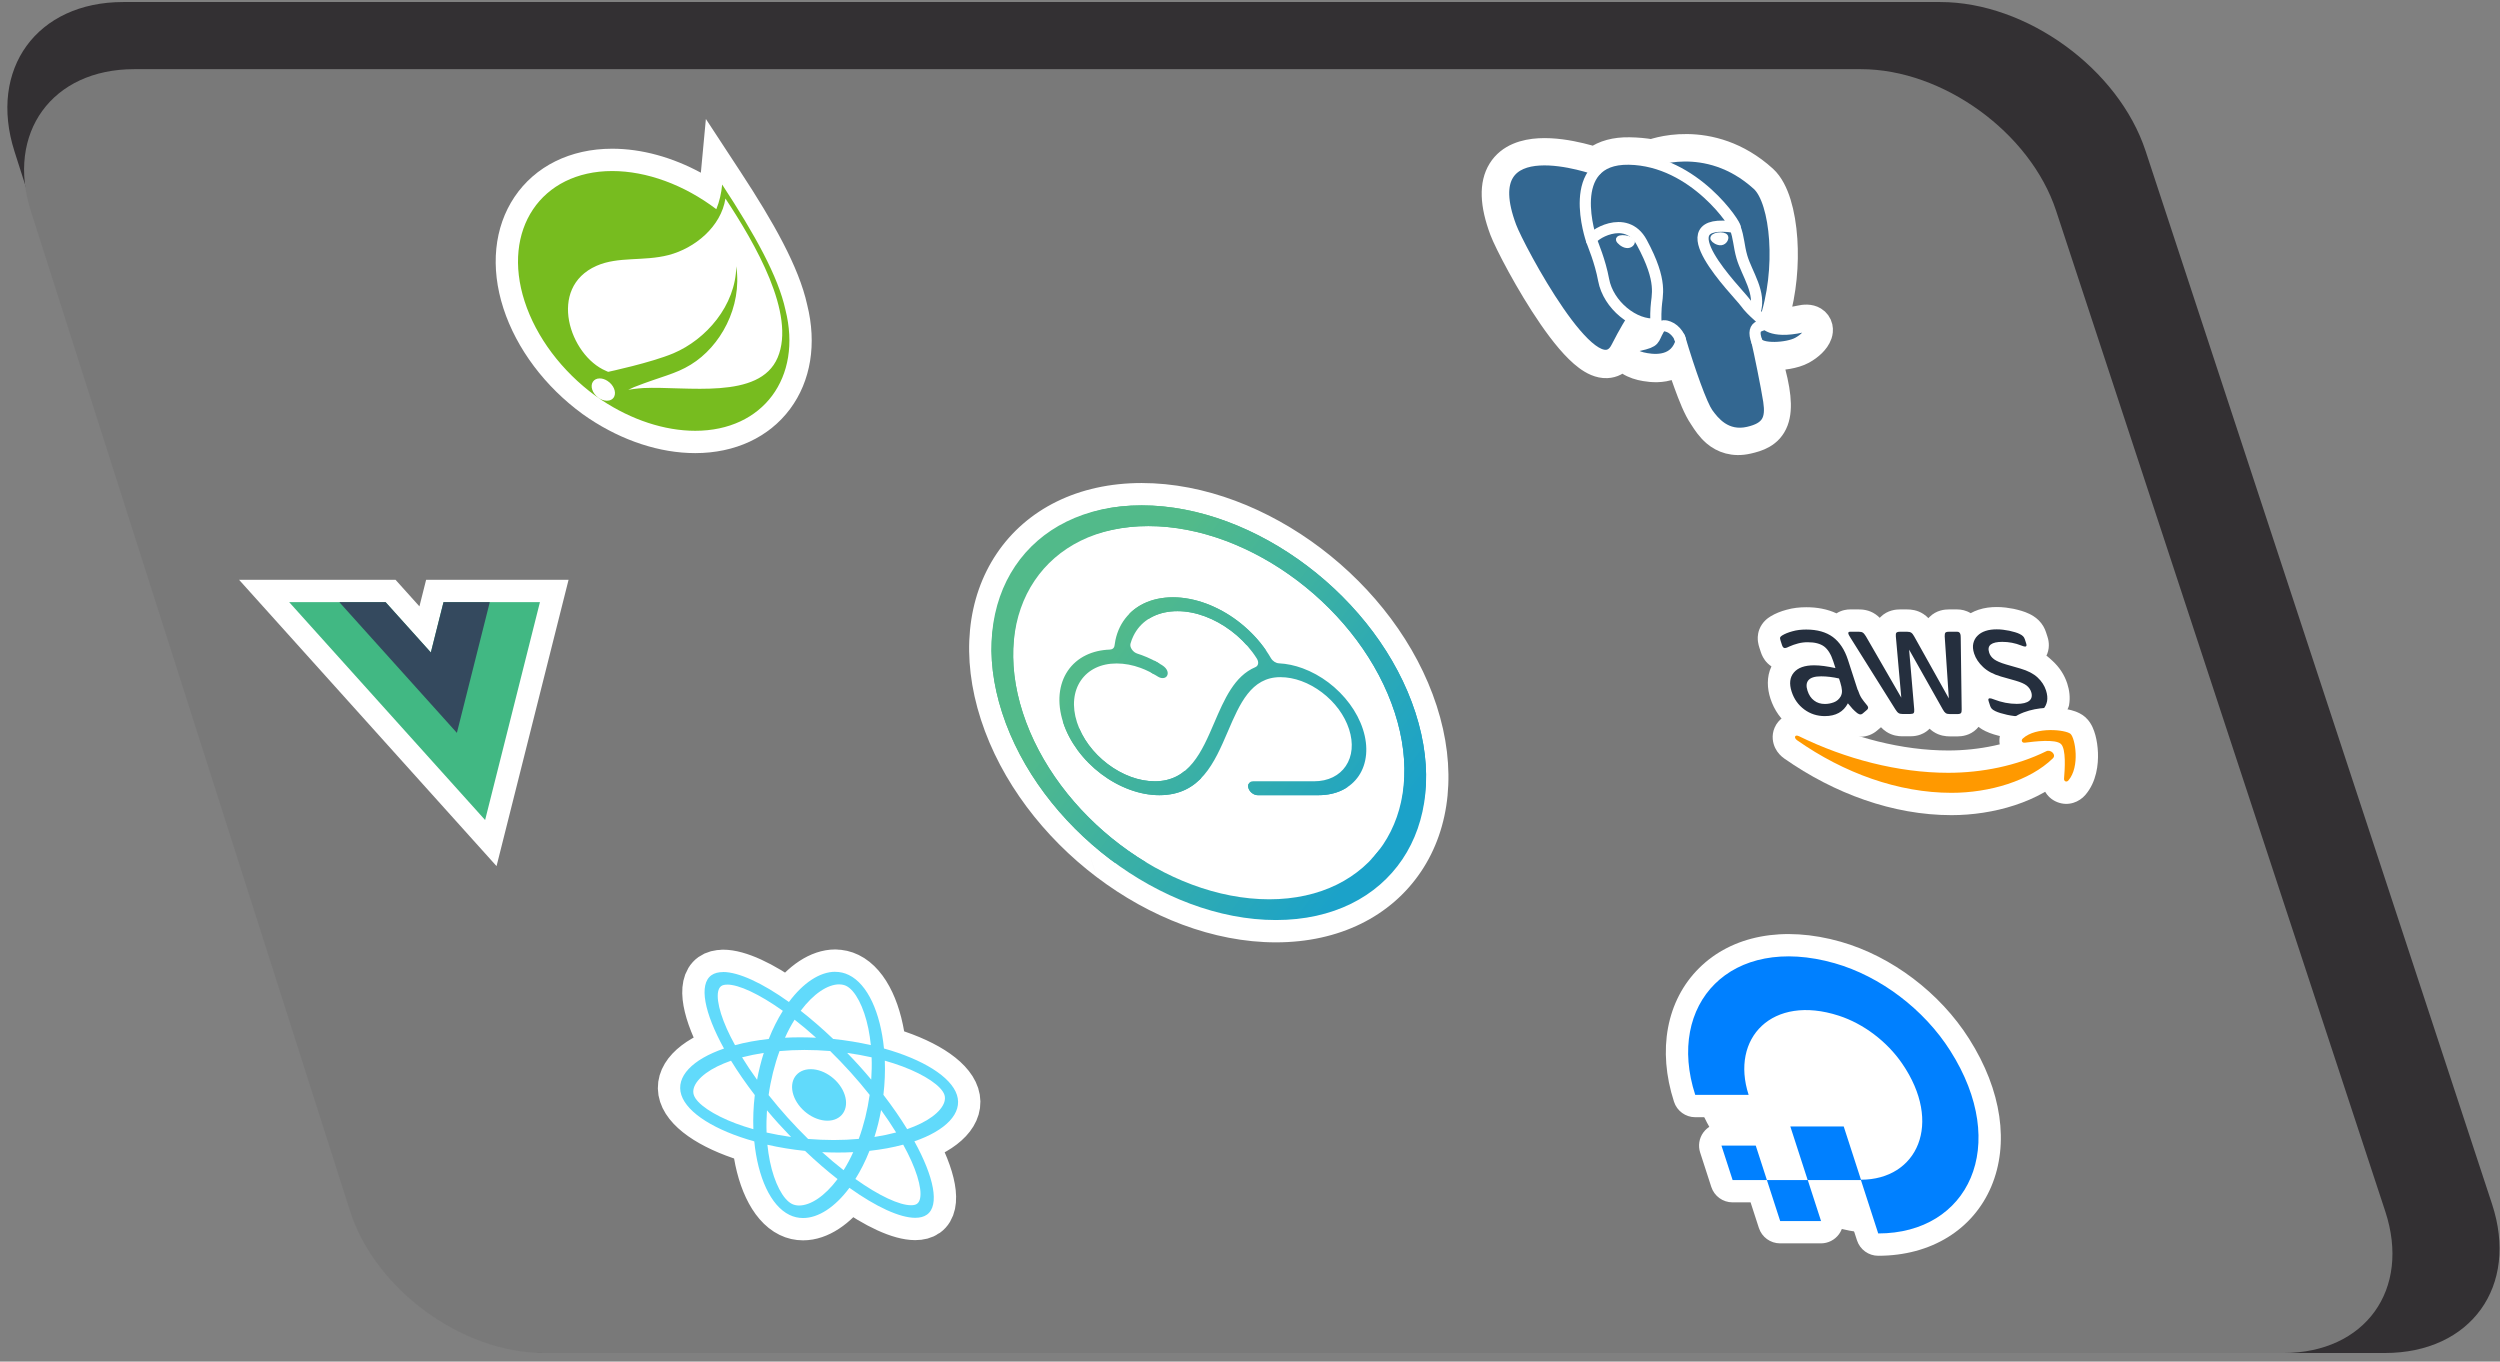 <svg width="224" height="122" viewBox="0 0 224 122" fill="none" xmlns="http://www.w3.org/2000/svg">
<rect x="0" y="0" width="224" height="122" fill="#808080" stroke="none"/>
<path d="M173.845 0.182H11.037C3.304 0.182 -1.059 6.181 1.299 13.569L31.392 107.843C33.75 115.231 41.943 121.23 49.676 121.23H213.667C221.399 121.23 225.71 115.249 223.286 107.881L192.247 13.531C189.823 6.163 181.578 0.182 173.845 0.182Z" fill="#333033"/>
<path d="M166.738 6.197H12.02C4.672 6.197 0.525 11.897 2.766 18.919L31.364 108.508C33.605 115.53 41.391 121.23 48.739 121.23H204.581C211.93 121.23 216.026 115.546 213.722 108.545L184.226 18.882C181.923 11.881 174.086 6.197 166.738 6.197Z" fill="#797979"/>
<path d="M65.341 19.873L60.336 21.008L51.104 23.86L51.678 28.952L53.514 33.23L59.668 35.536L67.564 35.469L70.696 32.039L69.476 24.98L66.939 20.44L65.341 19.873Z" fill="white"/>
<path fill-rule="evenodd" clip-rule="evenodd" d="M63.247 10.66L66.379 15.441C69.29 19.883 71.578 23.918 72.32 27.294C73.198 30.8 72.655 34.142 70.787 36.649C68.906 39.175 65.868 40.599 62.292 40.599C59.095 40.599 55.746 39.469 52.806 37.517L52.79 37.507L52.201 37.099L52.18 37.084C48.858 34.659 46.284 31.264 45.104 27.622C43.915 23.949 44.271 20.368 46.099 17.647C47.94 14.905 51.085 13.325 54.852 13.325C57.506 13.325 60.259 14.1 62.797 15.475L63.247 10.66ZM61.847 19.554C61.198 20.178 60.338 20.674 59.396 20.918L59.394 20.919C58.632 21.116 57.864 21.157 56.882 21.21C56.746 21.217 56.605 21.224 56.459 21.233C55.367 21.294 53.98 21.397 52.642 21.988M61.847 19.554C59.541 18.09 57.06 17.325 54.852 17.325C52.24 17.325 50.424 18.381 49.419 19.877C48.4 21.394 48.023 23.654 48.909 26.389M66.17 23.685C65.856 23.067 65.521 22.455 65.175 21.858C63.879 23.34 62.091 24.353 60.397 24.791C59.214 25.098 58.013 25.159 57.067 25.206C56.934 25.213 56.806 25.22 56.684 25.226C55.594 25.288 54.866 25.379 54.258 25.647C53.579 25.947 53.251 26.344 53.08 26.731C52.894 27.154 52.832 27.717 52.956 28.38C53.19 29.628 53.968 30.713 54.743 31.211C55.117 31.125 55.615 31.007 56.165 30.866C57.371 30.557 58.705 30.172 59.557 29.814C61.93 28.811 63.93 26.384 63.973 23.827L66.17 23.685ZM48.981 26.603C49.063 26.103 49.206 25.604 49.42 25.119C50.013 23.771 51.098 22.67 52.642 21.988M64.979 32.717C66.767 32.491 67.539 31.96 67.836 31.259C68.195 30.413 68.18 29.185 67.756 27.62C67.279 29.579 66.278 31.349 64.979 32.717ZM48.981 26.603C48.956 26.532 48.932 26.46 48.909 26.389Z" fill="white"/>
<path d="M64.706 16.537C64.633 17.318 64.46 18.061 64.182 18.743C61.293 16.555 57.935 15.325 54.852 15.325C48.473 15.325 44.931 20.597 47.007 27.006C48.042 30.202 50.338 33.263 53.359 35.469L53.912 35.851C56.582 37.623 59.553 38.599 62.292 38.599C68.357 38.599 71.91 33.83 70.373 27.751C69.727 24.776 67.638 21.012 64.706 16.537ZM55.033 35.536C54.922 35.769 54.679 35.905 54.38 35.905C53.833 35.905 53.24 35.454 53.062 34.905C52.885 34.357 53.189 33.906 53.732 33.906C53.959 33.906 54.208 33.984 54.43 34.13C54.968 34.475 55.239 35.108 55.033 35.536ZM69.678 32.039C68.052 35.878 61.505 34.584 57.636 34.769C57.636 34.769 56.952 34.812 56.289 34.927C56.289 34.927 56.515 34.814 56.815 34.684C59.26 33.721 60.504 33.533 61.9 32.669C64.534 31.057 66.512 27.53 65.972 23.86C65.914 27.391 63.254 30.424 60.334 31.657C58.332 32.499 54.49 33.318 54.49 33.318L54.295 33.23C51.056 31.863 49.002 25.782 53.449 23.818C55.397 22.957 57.679 23.43 59.896 22.855C62.265 22.242 64.608 20.309 64.999 17.788C67.659 21.821 71.332 28.136 69.678 32.039Z" fill="#77BC1F"/>
<path fill-rule="evenodd" clip-rule="evenodd" d="M21.423 51.953H35.442L37.581 54.331L38.179 51.953H50.943L44.49 77.604L21.423 51.953ZM30.399 55.953L42.443 69.345L45.812 55.953H41.297L39.628 62.591L33.659 55.953H30.399Z" fill="white"/>
<path d="M39.738 53.953L38.604 58.461L34.55 53.953H25.911L43.466 73.474L48.378 53.953H39.738Z" fill="#41B883"/>
<path d="M39.738 53.953L38.604 58.461L34.55 53.953H30.404L40.937 65.665L43.884 53.953H39.738Z" fill="#34495E"/>
<path d="M65.722 91.01L66.076 93.847L63.799 95.55L62.088 97.252L63.007 100.09L65.446 101.508L67.602 102.927L68.429 105.48L70.861 107.751L73.031 107.467H76.708L81.417 108.034L82.463 106.899L81.551 103.211L83.835 100.657L84.888 98.671L83.114 96.685L80.767 95.55L79.176 94.131L77.784 91.578L76.674 89.024L73.938 89.308L71.478 90.443L68.749 89.875L64.987 88.74L65.722 91.01Z" fill="white"/>
<path d="M85.741 98.106C85.21 96.465 82.657 94.909 79.204 93.945C78.888 90.732 77.739 88.177 76.055 87.359C75.665 87.167 75.253 87.076 74.835 87.076L75.2 88.203C75.431 88.203 75.632 88.248 75.816 88.334C76.629 88.728 77.411 90.228 77.804 92.157C77.903 92.632 77.974 93.132 78.028 93.642C76.963 93.399 75.826 93.212 74.654 93.091C73.672 92.157 72.692 91.308 71.742 90.566C72.888 89.036 74.156 88.198 75.203 88.198L74.839 87.071C73.455 87.071 71.963 88.061 70.687 89.778C68.302 88.071 66.172 87.091 64.788 87.091L65.153 88.218C66.195 88.218 68.01 89.051 70.143 90.571C69.679 91.313 69.248 92.157 68.88 93.091C67.782 93.212 66.765 93.399 65.859 93.647C65.58 93.142 65.335 92.652 65.123 92.182C64.262 90.253 64.068 88.753 64.618 88.354C64.74 88.263 64.923 88.223 65.155 88.223L64.79 87.097C64.367 87.097 64.014 87.187 63.744 87.379C62.594 88.198 63.103 90.748 64.87 93.95C62.053 94.919 60.517 96.47 61.047 98.106C61.578 99.748 64.13 101.303 67.584 102.267C67.899 105.479 69.049 108.035 70.733 108.853C71.123 109.045 71.535 109.135 71.957 109.135C73.341 109.135 74.833 108.146 76.109 106.429C78.494 108.136 80.624 109.116 82.007 109.116C82.43 109.116 82.783 109.024 83.054 108.832C84.203 108.014 83.694 105.464 81.928 102.262C84.736 101.298 86.271 99.742 85.741 98.106ZM78.097 94.737C78.121 95.389 78.107 96.06 78.063 96.733C77.726 96.329 77.379 95.924 77.011 95.52C76.648 95.116 76.274 94.722 75.903 94.339C76.653 94.445 77.385 94.576 78.097 94.737ZM77.533 100.116C77.361 100.798 77.168 101.444 76.944 102.045C76.216 102.111 75.467 102.146 74.702 102.146C73.942 102.146 73.171 102.111 72.406 102.05C71.794 101.449 71.178 100.808 70.566 100.131C69.97 99.47 69.405 98.797 68.868 98.121C68.961 97.444 69.094 96.767 69.258 96.106C69.43 95.424 69.623 94.778 69.846 94.177C70.575 94.111 71.324 94.076 72.088 94.076C72.849 94.076 73.62 94.111 74.385 94.172C74.997 94.773 75.613 95.414 76.224 96.091C76.821 96.752 77.386 97.424 77.922 98.101C77.825 98.778 77.696 99.454 77.533 100.116ZM78.946 99.46C79.437 100.136 79.888 100.813 80.292 101.469C79.684 101.631 79.034 101.767 78.349 101.873C78.469 101.484 78.587 101.085 78.686 100.677C78.787 100.273 78.871 99.863 78.946 99.46ZM75.587 104.848C74.962 104.363 74.319 103.823 73.664 103.232C74.124 103.252 74.592 103.267 75.06 103.267C75.533 103.267 75.998 103.257 76.448 103.232C76.186 103.823 75.893 104.363 75.587 104.848ZM70.879 101.873C70.13 101.767 69.397 101.636 68.686 101.475C68.661 100.823 68.675 100.151 68.72 99.48C69.056 99.884 69.404 100.288 69.771 100.692C70.139 101.096 70.508 101.49 70.879 101.873ZM71.195 91.364C71.821 91.849 72.463 92.389 73.118 92.98C72.658 92.96 72.19 92.944 71.722 92.944C71.249 92.944 70.784 92.955 70.335 92.98C70.596 92.389 70.889 91.849 71.195 91.364ZM68.434 94.339C68.313 94.727 68.195 95.126 68.097 95.535C67.996 95.939 67.91 96.344 67.835 96.748C67.344 96.071 66.893 95.394 66.489 94.737C67.098 94.581 67.748 94.445 68.434 94.339ZM65.926 100.661C63.898 99.899 62.421 98.899 62.164 98.106C61.907 97.313 62.734 96.308 64.271 95.551C64.644 95.364 65.062 95.197 65.5 95.04C66.107 96.03 66.819 97.06 67.629 98.116C67.506 99.167 67.465 100.192 67.502 101.176C66.953 101.02 66.425 100.848 65.926 100.661ZM70.971 107.878C70.159 107.484 69.376 105.984 68.983 104.055C68.885 103.58 68.813 103.08 68.759 102.57C69.824 102.812 70.962 103 72.133 103.121C73.115 104.055 74.095 104.903 75.046 105.646C73.9 107.176 72.631 108.014 71.584 108.014C71.356 108.01 71.15 107.964 70.971 107.878ZM81.664 104.03C82.526 105.959 82.719 107.459 82.169 107.858C82.048 107.949 81.864 107.989 81.633 107.989C80.591 107.989 78.776 107.156 76.643 105.636C77.107 104.894 77.538 104.05 77.905 103.116C79.004 102.994 80.02 102.808 80.927 102.56C81.207 103.07 81.457 103.56 81.664 104.03ZM82.511 100.661C82.139 100.848 81.72 101.015 81.282 101.172C80.675 100.181 79.964 99.151 79.154 98.096C79.277 97.045 79.317 96.02 79.28 95.035C79.829 95.192 80.358 95.364 80.861 95.551C82.89 96.313 84.367 97.313 84.624 98.106C84.875 98.899 84.048 99.904 82.511 100.661Z" fill="#61DAFB" stroke="white" stroke-width="4" stroke-miterlimit="2" stroke-linejoin="round"/>
<path d="M85.741 98.106C85.21 96.465 82.657 94.909 79.204 93.945C78.888 90.732 77.739 88.177 76.055 87.359C75.665 87.167 75.253 87.076 74.835 87.076L75.2 88.203C75.431 88.203 75.632 88.248 75.816 88.334C76.629 88.728 77.411 90.228 77.804 92.157C77.903 92.632 77.974 93.132 78.028 93.642C76.963 93.399 75.826 93.212 74.654 93.091C73.672 92.157 72.692 91.308 71.742 90.566C72.888 89.036 74.156 88.198 75.203 88.198L74.839 87.071C73.455 87.071 71.963 88.061 70.687 89.778C68.302 88.071 66.172 87.091 64.788 87.091L65.153 88.218C66.195 88.218 68.01 89.051 70.143 90.571C69.679 91.313 69.248 92.157 68.88 93.091C67.782 93.212 66.765 93.399 65.859 93.647C65.58 93.142 65.335 92.652 65.123 92.182C64.262 90.253 64.068 88.753 64.618 88.354C64.74 88.263 64.923 88.223 65.155 88.223L64.79 87.097C64.367 87.097 64.014 87.187 63.744 87.379C62.594 88.198 63.103 90.748 64.87 93.95C62.053 94.919 60.517 96.47 61.047 98.106C61.578 99.748 64.13 101.303 67.584 102.267C67.899 105.479 69.049 108.035 70.733 108.853C71.123 109.045 71.535 109.135 71.957 109.135C73.341 109.135 74.833 108.146 76.109 106.429C78.494 108.136 80.624 109.116 82.007 109.116C82.43 109.116 82.783 109.024 83.054 108.832C84.203 108.014 83.694 105.464 81.928 102.262C84.736 101.298 86.271 99.742 85.741 98.106ZM78.097 94.737C78.121 95.389 78.107 96.06 78.063 96.733C77.726 96.329 77.379 95.924 77.011 95.52C76.648 95.116 76.274 94.722 75.903 94.339C76.653 94.445 77.385 94.576 78.097 94.737ZM77.533 100.116C77.361 100.798 77.168 101.444 76.944 102.045C76.216 102.111 75.467 102.146 74.702 102.146C73.942 102.146 73.171 102.111 72.406 102.05C71.794 101.449 71.178 100.808 70.566 100.131C69.97 99.47 69.405 98.797 68.868 98.121C68.961 97.444 69.094 96.767 69.258 96.106C69.43 95.424 69.623 94.778 69.846 94.177C70.575 94.111 71.324 94.076 72.088 94.076C72.849 94.076 73.62 94.111 74.385 94.172C74.997 94.773 75.613 95.414 76.224 96.091C76.821 96.752 77.386 97.424 77.922 98.101C77.825 98.778 77.696 99.454 77.533 100.116ZM78.946 99.46C79.437 100.136 79.888 100.813 80.292 101.469C79.684 101.631 79.034 101.767 78.349 101.873C78.469 101.484 78.587 101.085 78.686 100.677C78.787 100.273 78.871 99.863 78.946 99.46ZM75.587 104.848C74.962 104.363 74.319 103.823 73.664 103.232C74.124 103.252 74.592 103.267 75.06 103.267C75.533 103.267 75.998 103.257 76.448 103.232C76.186 103.823 75.893 104.363 75.587 104.848ZM70.879 101.873C70.13 101.767 69.397 101.636 68.686 101.475C68.661 100.823 68.675 100.151 68.72 99.48C69.056 99.884 69.404 100.288 69.771 100.692C70.139 101.096 70.508 101.49 70.879 101.873ZM71.195 91.364C71.821 91.849 72.463 92.389 73.118 92.98C72.658 92.96 72.19 92.944 71.722 92.944C71.249 92.944 70.784 92.955 70.335 92.98C70.596 92.389 70.889 91.849 71.195 91.364ZM68.434 94.339C68.313 94.727 68.195 95.126 68.097 95.535C67.996 95.939 67.91 96.344 67.835 96.748C67.344 96.071 66.893 95.394 66.489 94.737C67.098 94.581 67.748 94.445 68.434 94.339ZM65.926 100.661C63.898 99.899 62.421 98.899 62.164 98.106C61.907 97.313 62.734 96.308 64.271 95.551C64.644 95.364 65.062 95.197 65.5 95.04C66.107 96.03 66.819 97.06 67.629 98.116C67.506 99.167 67.465 100.192 67.502 101.176C66.953 101.02 66.425 100.848 65.926 100.661ZM70.971 107.878C70.159 107.484 69.376 105.984 68.983 104.055C68.885 103.58 68.813 103.08 68.759 102.57C69.824 102.812 70.962 103 72.133 103.121C73.115 104.055 74.095 104.903 75.046 105.646C73.9 107.176 72.631 108.014 71.584 108.014C71.356 108.01 71.15 107.964 70.971 107.878ZM81.664 104.03C82.526 105.959 82.719 107.459 82.169 107.858C82.048 107.949 81.864 107.989 81.633 107.989C80.591 107.989 78.776 107.156 76.643 105.636C77.107 104.894 77.538 104.05 77.905 103.116C79.004 102.994 80.02 102.808 80.927 102.56C81.207 103.07 81.457 103.56 81.664 104.03ZM82.511 100.661C82.139 100.848 81.72 101.015 81.282 101.172C80.675 100.181 79.964 99.151 79.154 98.096C79.277 97.045 79.317 96.02 79.28 95.035C79.829 95.192 80.358 95.364 80.861 95.551C82.89 96.313 84.367 97.313 84.624 98.106C84.875 98.899 84.048 99.904 82.511 100.661Z" fill="#61DAFB"/>
<path fill-rule="evenodd" clip-rule="evenodd" d="M72.064 97.032C71.987 97.146 71.908 97.391 72.04 97.798C72.174 98.21 72.48 98.626 72.895 98.94C73.312 99.256 73.764 99.414 74.136 99.414C74.487 99.414 74.644 99.282 74.713 99.18C74.79 99.066 74.869 98.82 74.737 98.414C74.604 98.001 74.297 97.586 73.883 97.272C73.466 96.956 73.014 96.798 72.641 96.798C72.29 96.798 72.133 96.93 72.064 97.032ZM70.404 95.916C70.897 95.184 71.723 94.798 72.641 94.798C73.538 94.798 74.404 95.157 75.09 95.677C75.779 96.198 76.361 96.937 76.64 97.798C76.921 98.665 76.859 99.574 76.373 100.296C75.88 101.028 75.055 101.414 74.136 101.414C73.239 101.414 72.373 101.054 71.687 100.535C70.999 100.013 70.416 99.275 70.137 98.414C69.856 97.546 69.919 96.638 70.404 95.916Z" fill="white"/>
<path d="M71.088 98.106C70.676 96.832 71.372 95.798 72.641 95.798C73.911 95.798 75.276 96.832 75.689 98.106C76.101 99.379 75.406 100.414 74.136 100.414C72.867 100.414 71.501 99.379 71.088 98.106Z" fill="#61DAFB"/>
<path d="M159.298 28.494C159.638 28.561 160.251 28.589 161.273 28.362C161.624 28.284 162.172 28.213 162.641 28.499C162.922 28.671 163.124 28.944 163.199 29.272C163.267 29.569 163.215 29.834 163.152 30.02C163.03 30.382 162.784 30.694 162.543 30.931C162.287 31.184 161.967 31.422 161.605 31.62M159.298 28.494L158.7 32.268C158.704 32.282 158.708 32.297 158.712 32.311M159.298 28.494C159.984 26.159 160.189 23.633 160.044 21.461C159.964 20.253 159.774 19.125 159.483 18.181C159.201 17.267 158.787 16.404 158.179 15.852L159.298 28.494ZM161.605 31.62L161.124 30.743L161.605 31.62C161.605 31.62 161.605 31.62 161.605 31.62ZM161.605 31.62C161.202 31.841 160.693 31.981 160.219 32.065C159.729 32.15 159.195 32.189 158.701 32.167C158.695 32.167 158.689 32.166 158.682 32.166M158.682 32.166C158.678 32.142 158.673 32.119 158.668 32.097L158.667 32.093L158.666 32.088C158.65 32.011 158.635 31.94 158.622 31.874C158.593 31.734 158.573 31.627 158.559 31.541C158.546 31.456 158.543 31.416 158.543 31.403M158.682 32.166C158.675 32.166 158.668 32.165 158.661 32.164L158.383 32.141C158.345 32.138 158.306 32.132 158.269 32.124C158.136 32.097 158.04 32.081 157.969 32.071C157.913 32.064 157.89 32.064 157.89 32.064C157.89 32.064 157.893 32.064 157.898 32.063C157.916 32.062 158.034 32.054 158.176 31.968C158.228 31.937 158.278 31.898 158.324 31.853C158.345 31.833 158.364 31.811 158.383 31.787C158.396 31.772 158.407 31.757 158.417 31.742C158.458 31.683 158.486 31.626 158.505 31.576C158.538 31.486 158.542 31.42 158.543 31.403M158.682 32.166C158.692 32.213 158.702 32.261 158.712 32.311M158.543 31.403C158.543 31.401 158.543 31.399 158.543 31.399C158.543 31.399 158.542 31.4 158.543 31.402C158.543 31.402 158.543 31.403 158.543 31.403ZM158.712 32.311C159.103 33.621 159.334 34.682 159.422 35.548C159.511 36.417 159.462 37.158 159.23 37.777C158.713 39.149 157.477 39.474 156.647 39.666L156.646 39.666C155.304 39.976 154.286 39.58 153.566 38.974C153.029 38.521 152.641 37.917 152.447 37.614C152.41 37.556 152.38 37.51 152.357 37.477L152.357 37.476C151.834 36.721 151.372 35.526 150.966 34.41C150.885 34.189 150.807 33.966 150.729 33.745C150.603 33.387 150.479 33.033 150.351 32.702C149.967 32.955 149.545 33.104 149.133 33.179C148.272 33.336 147.432 33.18 146.978 33.075L158.712 32.311ZM145.386 32.185C145.408 32.214 145.429 32.241 145.45 32.264C145.684 32.536 146.003 32.711 146.224 32.813C146.47 32.928 146.739 33.019 146.978 33.075L145.386 32.185ZM145.386 32.185C145.037 32.586 144.569 32.856 143.981 32.881C143.26 32.912 142.599 32.555 142.081 32.17C141.016 31.382 139.884 29.97 138.861 28.489C136.799 25.501 134.873 21.76 134.473 20.691L134.473 20.691C133.589 18.325 133.512 16.484 134.321 15.177C135.141 13.853 136.629 13.458 137.911 13.387C139.225 13.314 140.612 13.559 141.633 13.804C142.127 13.922 142.55 14.044 142.86 14.14C143.654 13.572 144.699 13.278 145.995 13.3M145.386 32.185L158.179 15.852C155.731 13.634 153.151 13.035 151.168 13.011C150.184 12.999 149.35 13.129 148.752 13.267C148.452 13.336 148.209 13.408 148.032 13.466C148.018 13.471 148.005 13.475 147.992 13.48C147.369 13.373 146.705 13.311 145.995 13.3M145.995 13.3C145.995 13.3 145.995 13.3 145.995 13.3L145.978 14.3M145.995 13.3C145.994 13.3 145.994 13.3 145.994 13.3L145.978 14.3M145.978 14.3C144.594 14.277 143.674 14.662 143.077 15.265C143.077 15.265 132.005 11.229 135.41 20.341L145.978 14.3ZM146.731 29.837C146.828 29.87 146.926 29.899 147.025 29.926C146.928 29.951 146.813 29.978 146.674 30.009L146.674 30.009C146.658 30.013 146.642 30.016 146.626 30.02C146.661 29.958 146.696 29.898 146.729 29.84C146.73 29.839 146.73 29.838 146.731 29.837ZM146.929 30.923C146.929 30.923 146.93 30.923 146.931 30.924C146.929 30.923 146.929 30.923 146.929 30.923ZM146.814 32.05C146.814 32.05 146.815 32.049 146.819 32.047C146.816 32.049 146.814 32.05 146.814 32.05Z" stroke="white" stroke-width="2" stroke-linejoin="round"/>
<path d="M161.49 29.338C158.651 29.968 158.107 28.934 158.107 28.934C159.771 24.151 159.148 18.079 157.508 16.593C153.033 12.54 148.18 14.457 148.105 14.506L148.077 14.512C147.435 14.386 146.738 14.312 145.978 14.3C144.594 14.277 143.674 14.662 143.077 15.264C143.077 15.264 132.005 11.229 135.41 20.341C136.134 22.279 142.929 35.008 144.872 31.164C145.582 29.758 146.323 28.569 146.323 28.569C147.003 28.942 147.733 29.132 148.413 29.063L148.453 29.017C148.492 29.192 148.555 29.362 148.652 29.564C148.129 30.485 148.422 30.646 146.89 30.985C145.34 31.329 146.514 31.941 147.203 32.1C148.038 32.294 149.914 32.569 150.572 30.873L150.587 31.066C150.992 31.325 151.679 32.748 152.06 34.039C152.439 35.329 152.701 36.215 153.179 36.907C153.656 37.599 154.413 39.156 156.421 38.692C158.099 38.304 158.708 37.299 158.295 35.623C158.001 34.431 158.267 34.608 157.936 33.542L157.939 33.038C157.61 31.423 157.279 30.902 158.468 31.144L158.746 31.168C159.576 31.205 160.591 31.036 161.124 30.743C162.273 30.113 162.735 29.062 161.49 29.338Z" fill="#336791"/>
<path fill-rule="evenodd" clip-rule="evenodd" d="M150.364 29.785C150.629 29.706 150.907 29.857 150.986 30.122C151.428 31.617 151.918 33.114 152.363 34.327C152.585 34.933 152.794 35.464 152.979 35.886C153.169 36.318 153.318 36.602 153.417 36.739L153.417 36.739C153.954 37.482 154.863 38.632 156.53 38.246C157.326 38.062 157.688 37.819 157.863 37.544C158.043 37.26 158.108 36.813 157.987 36.014L157.987 36.014C157.804 34.81 157.115 31.441 156.946 30.762C156.879 30.494 157.042 30.222 157.31 30.155C157.578 30.089 157.849 30.252 157.916 30.52C158.093 31.228 158.788 34.629 158.975 35.864L158.481 35.938L158.975 35.864C158.975 35.864 158.975 35.864 158.975 35.864C159.105 36.721 159.09 37.478 158.707 38.08C158.319 38.691 157.636 39.017 156.755 39.221L156.755 39.221C154.405 39.764 153.132 38.052 152.607 37.324L153.012 37.032L152.607 37.324C152.44 37.093 152.254 36.723 152.063 36.287C151.867 35.84 151.65 35.289 151.424 34.671C150.971 33.435 150.474 31.917 150.027 30.406C149.948 30.141 150.099 29.863 150.364 29.785Z" fill="white"/>
<path d="M143.04 15.197C143.04 15.197 131.971 11.191 135.376 20.303C136.101 22.241 142.895 34.971 144.838 31.126C145.548 29.72 146.244 28.617 146.244 28.617" stroke="white" stroke-linecap="round" stroke-linejoin="round"/>
<path d="M148.081 14.466C147.777 14.572 152.831 12.348 157.474 16.555C159.114 18.041 159.738 24.113 158.074 28.896" stroke="white" stroke-linecap="round" stroke-linejoin="round"/>
<path d="M158.074 28.896C158.074 28.896 158.618 29.93 161.457 29.3C162.701 29.024 162.239 30.076 161.091 30.706C160.149 31.223 157.703 31.355 157.431 30.641C156.73 28.798 158.325 29.358 158.074 28.896C157.847 28.481 157.083 28.073 156.335 27.055C155.682 26.167 148.832 19.356 155.457 20.367C155.671 20.319 151.868 14.358 145.944 14.261C140.021 14.164 142.6 21.53 142.6 21.53" stroke="white" stroke-linecap="round" stroke-linejoin="bevel"/>
<path d="M148.618 29.526C148.095 30.447 148.389 30.609 146.857 30.948C145.307 31.291 146.48 31.903 147.17 32.062C148.005 32.256 149.88 32.531 150.539 30.835C150.739 30.318 150.102 29.494 149.529 29.284C149.252 29.183 148.885 29.055 148.618 29.526Z" stroke="white" stroke-linecap="round" stroke-linejoin="round"/>
<path d="M148.559 29.51C148.301 28.969 148.352 28.325 148.387 27.572C148.44 26.441 149.04 25.311 147.105 21.724C145.664 19.052 142.485 21.168 142.6 21.53C142.715 21.893 143.369 23.367 143.686 25.084C144.099 27.325 146.446 29.22 148.38 29.025" stroke="white" stroke-linecap="round" stroke-linejoin="round"/>
<path d="M145.038 21.476C145.06 21.6 145.41 21.93 145.742 21.974C146.073 22.018 146.261 21.761 146.238 21.637C146.214 21.513 145.927 21.377 145.596 21.332C145.265 21.288 145.014 21.353 145.038 21.476Z" fill="white" stroke="white" stroke-width="0.5"/>
<path d="M154.601 21.224C154.658 21.348 154.522 21.678 154.219 21.722C153.916 21.766 153.562 21.508 153.504 21.385C153.447 21.261 153.646 21.125 153.949 21.08C154.251 21.036 154.543 21.1 154.601 21.224V21.224Z" fill="white" stroke="white" stroke-width="0.5"/>
<path d="M155.457 20.367C155.823 21.338 155.777 21.999 156.078 23.033C156.516 24.535 157.836 26.254 157.244 27.975" stroke="white" stroke-linecap="round" stroke-linejoin="round"/>
<path d="M151.894 98.104C149.675 91.252 153.417 85.69 160.246 85.69C167.074 85.69 174.42 91.252 176.638 98.104C178.857 104.955 175.114 110.517 168.286 110.517C161.457 110.517 154.112 104.955 151.894 98.104Z" fill="white"/>
<path fill-rule="evenodd" clip-rule="evenodd" d="M152.241 86.741C155.169 83.835 159.766 82.911 164.937 84.382L164.94 84.383C169.507 85.69 173.824 88.958 176.432 93.075C179.384 97.723 180.023 102.511 178.423 106.303C176.792 110.164 173.034 112.517 168.288 112.517C167.421 112.517 166.652 111.958 166.385 111.133L165.284 107.731H164.718L165.061 108.789C165.258 109.397 165.152 110.064 164.776 110.581C164.399 111.099 163.798 111.405 163.158 111.405H159.496C158.629 111.405 157.861 110.846 157.594 110.021L156.852 107.731H155.234C154.367 107.731 153.598 107.172 153.331 106.347L152.333 103.264C152.136 102.655 152.242 101.989 152.618 101.472C152.995 100.954 153.596 100.648 154.236 100.648H157.308C157.712 100.648 158.094 100.769 158.415 100.982C158.404 100.547 158.535 100.115 158.797 99.755C159.173 99.237 159.774 98.931 160.414 98.931H165.198C166.065 98.931 166.833 99.49 167.101 100.315L168.132 103.499C169.104 103.185 169.708 102.537 170.002 101.779C170.446 100.629 170.361 98.721 168.779 96.419L168.779 96.419C167.665 94.798 165.921 93.486 164.144 92.909L164.144 92.909C161.635 92.094 160.027 92.63 159.224 93.379C158.431 94.117 157.94 95.508 158.58 97.485C158.777 98.094 158.671 98.76 158.295 99.278C157.919 99.796 157.317 100.102 156.678 100.102H151.893C151.026 100.102 150.258 99.543 149.991 98.718C148.496 94.103 149.309 89.649 152.241 86.741ZM164.002 103.731L163.743 102.931H163.164L163.423 103.731H164.002ZM169.35 107.306C171.38 106.653 172.958 105.224 173.732 103.222C174.783 100.505 174.176 97.21 172.075 94.154C170.482 91.834 168.025 89.964 165.381 89.105M169.35 107.306L169.709 108.414C172.259 108.032 173.949 106.614 174.737 104.747C175.693 102.483 175.512 99.086 173.055 95.219L173.054 95.216C170.954 91.902 167.437 89.259 163.841 88.229C159.664 87.041 156.697 87.954 155.058 89.58C153.643 90.984 152.882 93.248 153.436 96.102H154.297C154.211 93.923 154.94 91.902 156.497 90.452C158.655 88.442 161.914 87.978 165.38 89.105" fill="white"/>
<path d="M168.288 110.517L166.729 105.703C171.808 105.703 174.114 100.649 170.427 95.286C169.073 93.316 166.973 91.725 164.762 91.007C158.787 89.065 155.027 93.006 156.678 98.102H151.893C149.263 89.98 155.041 83.645 164.39 86.306C168.472 87.474 172.389 90.43 174.743 94.146C180.153 102.662 176.383 110.517 168.288 110.517Z" fill="#0080FF"/>
<path fill-rule="evenodd" clip-rule="evenodd" d="M166.752 105.731H161.968L160.413 100.931H165.197L166.752 105.731Z" fill="#0080FF"/>
<path d="M161.976 105.731H158.314L159.504 109.405H163.166L161.976 105.731Z" fill="#0080FF"/>
<path d="M157.316 102.648H154.243L155.242 105.731H158.314L157.316 102.648Z" fill="#0080FF"/>
<path d="M176.627 61.585L178.133 61.869L178.331 60.734L176.734 60.167L176.627 61.585Z" fill="white"/>
<path d="M166.463 61.812C166.563 62.12 166.677 62.369 166.794 62.551C166.919 62.734 167.066 62.934 167.252 63.15C167.315 63.216 167.353 63.283 167.372 63.34C167.399 63.424 167.376 63.507 167.296 63.59L166.887 63.939C166.828 63.988 166.762 64.013 166.696 64.013C166.613 64.013 166.517 63.972 166.41 63.897C166.254 63.772 166.112 63.639 165.986 63.507C165.857 63.365 165.724 63.208 165.571 63.017C165.172 63.781 164.485 64.163 163.508 64.163C162.813 64.163 162.194 63.963 161.659 63.565C161.124 63.166 160.745 62.635 160.53 61.97C160.302 61.264 160.364 60.691 160.729 60.26C161.094 59.828 161.695 59.612 162.548 59.612C162.829 59.612 163.127 59.637 163.447 59.678C163.766 59.72 164.102 59.786 164.457 59.861L164.261 59.255C164.057 58.623 163.782 58.184 163.442 57.926C163.094 57.669 162.606 57.544 161.969 57.544C161.679 57.544 161.392 57.577 161.11 57.652C160.828 57.727 160.56 57.818 160.307 57.934C160.194 57.993 160.106 58.026 160.053 58.042C160 58.059 159.962 58.067 159.928 58.067C159.813 58.067 159.728 57.984 159.671 57.81L159.539 57.403C159.496 57.27 159.481 57.17 159.503 57.112C159.526 57.054 159.582 56.996 159.679 56.938C159.92 56.789 160.227 56.664 160.6 56.564C160.971 56.456 161.385 56.407 161.84 56.407C162.825 56.407 163.618 56.631 164.227 57.079C164.827 57.528 165.28 58.209 165.576 59.122L166.447 61.812H166.463ZM163.512 63.075C163.785 63.075 164.05 63.025 164.316 62.925C164.581 62.826 164.787 62.643 164.93 62.394C165.011 62.236 165.054 62.062 165.039 61.862C165.024 61.663 164.979 61.422 164.888 61.14L164.775 60.791C164.516 60.733 164.244 60.683 163.968 60.65C163.692 60.617 163.43 60.6 163.174 60.6C162.619 60.6 162.248 60.708 162.048 60.932C161.848 61.157 161.817 61.472 161.952 61.887C162.078 62.278 162.272 62.568 162.543 62.768C162.809 62.975 163.131 63.075 163.512 63.075ZM170.449 63.972C170.3 63.972 170.192 63.947 170.107 63.889C170.025 63.839 169.929 63.722 169.829 63.565L165.804 57.146C165.701 56.979 165.641 56.872 165.622 56.813C165.579 56.681 165.622 56.605 165.754 56.605H166.565C166.722 56.605 166.838 56.631 166.915 56.689C166.997 56.739 167.084 56.855 167.185 57.013L170.356 62.51L169.867 57.013C169.854 56.846 169.869 56.739 169.919 56.689C169.969 56.639 170.074 56.605 170.223 56.605H170.886C171.043 56.605 171.159 56.631 171.244 56.689C171.326 56.739 171.421 56.855 171.506 57.013L174.615 62.577L174.245 57.013C174.241 56.846 174.264 56.739 174.306 56.689C174.356 56.639 174.453 56.605 174.602 56.605H175.372C175.504 56.605 175.6 56.672 175.646 56.813C175.659 56.855 175.665 56.897 175.672 56.946C175.68 56.996 175.685 57.063 175.681 57.154L175.766 63.573C175.77 63.739 175.747 63.847 175.696 63.897C175.647 63.947 175.55 63.98 175.409 63.98H174.697C174.54 63.98 174.424 63.955 174.339 63.897C174.254 63.839 174.161 63.731 174.074 63.565L171.057 58.209L171.514 63.556C171.527 63.722 171.512 63.83 171.464 63.889C171.417 63.947 171.309 63.972 171.161 63.972H170.449ZM181.157 64.196C180.727 64.196 180.28 64.146 179.834 64.046C179.388 63.947 179.03 63.839 178.774 63.714C178.618 63.639 178.5 63.556 178.443 63.482C178.385 63.407 178.342 63.324 178.318 63.249L178.181 62.826C178.124 62.651 178.163 62.568 178.287 62.568C178.337 62.568 178.389 62.577 178.444 62.593C178.499 62.61 178.585 62.643 178.679 62.676C179 62.801 179.339 62.9 179.683 62.967C180.036 63.033 180.369 63.067 180.7 63.067C181.222 63.067 181.598 62.975 181.82 62.792C182.042 62.61 182.105 62.344 181.995 62.003C181.92 61.771 181.783 61.58 181.583 61.422C181.383 61.264 181.056 61.123 180.607 60.991L179.286 60.617C178.62 60.426 178.082 60.143 177.688 59.77C177.296 59.404 177.024 58.997 176.884 58.566C176.771 58.217 176.746 57.91 176.809 57.644C176.871 57.378 176.995 57.146 177.184 56.963C177.371 56.772 177.606 56.631 177.905 56.531C178.204 56.431 178.538 56.39 178.902 56.39C179.084 56.39 179.277 56.398 179.467 56.423C179.666 56.448 179.85 56.481 180.035 56.514C180.214 56.556 180.385 56.598 180.55 56.647C180.715 56.697 180.847 56.747 180.946 56.797C181.083 56.863 181.187 56.93 181.262 57.004C181.332 57.071 181.387 57.162 181.425 57.278L181.551 57.669C181.607 57.843 181.571 57.934 181.447 57.934C181.38 57.934 181.262 57.901 181.1 57.835C180.558 57.619 179.993 57.511 179.406 57.511C178.934 57.511 178.586 57.586 178.38 57.743C178.175 57.901 178.12 58.142 178.231 58.483C178.306 58.715 178.453 58.914 178.67 59.072C178.887 59.23 179.244 59.388 179.728 59.529L181.025 59.902C181.682 60.094 182.199 60.359 182.566 60.7C182.932 61.04 183.183 61.431 183.323 61.862C183.439 62.219 183.469 62.543 183.419 62.826C183.362 63.108 183.244 63.357 183.052 63.556C182.863 63.764 182.605 63.913 182.284 64.021C181.949 64.138 181.579 64.196 181.157 64.196Z" fill="#252F3E"/>
<path d="M183.926 59.234C184.527 59.792 184.974 60.469 185.226 61.247C185.417 61.836 185.508 62.496 185.389 63.171L185.385 63.197L185.379 63.224C184.943 64.804 181.854 66.546 179.398 65.998C178.91 65.889 178.373 65.742 177.907 65.516C177.751 65.442 177.515 65.317 177.276 65.125C177.226 65.189 177.17 65.252 177.108 65.314C176.508 65.911 175.767 65.98 175.409 65.98H174.697C174.37 65.98 173.781 65.936 173.214 65.55L173.205 65.545C173.091 65.466 172.987 65.38 172.892 65.29C172.517 65.677 172.089 65.826 171.859 65.886C171.581 65.959 171.329 65.972 171.161 65.972H170.449C170.094 65.972 169.552 65.915 169.019 65.567C168.828 65.444 168.668 65.299 168.537 65.159L168.181 65.463C167.798 65.789 167.282 66.013 166.696 66.013C166.215 66.013 165.823 65.861 165.554 65.716C164.898 66.039 164.194 66.163 163.508 66.163C162.403 66.163 161.362 65.837 160.465 65.17L160.463 65.168C159.586 64.513 158.966 63.632 158.628 62.586C158.343 61.706 158.269 60.666 158.722 59.709C158.595 59.626 158.476 59.53 158.367 59.422C158.013 59.07 157.849 58.674 157.769 58.426L157.637 58.02L157.637 58.019C157.596 57.892 157.543 57.707 157.514 57.492C157.491 57.316 157.449 56.886 157.635 56.399L157.639 56.388L157.643 56.378C157.896 55.737 158.374 55.39 158.636 55.231C159.082 54.957 159.574 54.77 160.064 54.637C160.651 54.469 161.253 54.407 161.84 54.407C162.787 54.407 163.712 54.566 164.55 54.957C165.012 54.655 165.504 54.605 165.754 54.605H166.565C166.84 54.605 167.457 54.632 168.041 55.036C168.2 55.143 168.328 55.258 168.426 55.358C168.451 55.33 168.478 55.302 168.505 55.275C169.132 54.648 169.922 54.605 170.223 54.605H170.886C171.204 54.605 171.775 54.647 172.331 55.01C172.508 55.124 172.659 55.255 172.786 55.389L172.832 55.335L172.889 55.277C173.499 54.665 174.258 54.605 174.602 54.605H175.372C175.733 54.605 176.164 54.69 176.572 54.941C176.798 54.815 177.033 54.713 177.273 54.634C177.833 54.447 178.393 54.39 178.902 54.39C179.14 54.39 179.423 54.4 179.722 54.439C179.97 54.471 180.195 54.511 180.37 54.542L180.37 54.542L180.438 54.555L180.489 54.566C180.677 54.61 180.897 54.663 181.125 54.732C181.348 54.799 181.594 54.886 181.83 55.003C182.048 55.109 182.364 55.284 182.656 55.57C183.014 55.916 183.215 56.316 183.326 56.659L183.327 56.663L183.453 57.052L183.454 57.053C183.516 57.246 183.71 57.883 183.427 58.601L183.358 58.741C183.537 58.877 183.702 59.026 183.926 59.234Z" fill="white"/>
<path d="M166.463 61.812C166.563 62.12 166.677 62.369 166.794 62.551C166.919 62.734 167.066 62.934 167.252 63.15C167.315 63.216 167.353 63.283 167.372 63.34C167.399 63.424 167.376 63.507 167.296 63.59L166.887 63.939C166.828 63.988 166.762 64.013 166.696 64.013C166.613 64.013 166.517 63.972 166.41 63.897C166.254 63.772 166.112 63.639 165.986 63.507C165.857 63.365 165.724 63.208 165.571 63.017C165.172 63.781 164.485 64.163 163.508 64.163C162.813 64.163 162.194 63.963 161.659 63.565C161.124 63.166 160.745 62.635 160.53 61.97C160.302 61.264 160.364 60.691 160.729 60.26C161.094 59.828 161.695 59.612 162.548 59.612C162.829 59.612 163.127 59.637 163.447 59.678C163.766 59.72 164.102 59.786 164.457 59.861L164.261 59.255C164.057 58.623 163.782 58.184 163.442 57.926C163.094 57.669 162.606 57.544 161.969 57.544C161.679 57.544 161.392 57.577 161.11 57.652C160.828 57.727 160.56 57.818 160.307 57.934C160.194 57.993 160.106 58.026 160.053 58.042C160 58.059 159.962 58.067 159.928 58.067C159.813 58.067 159.728 57.984 159.671 57.81L159.539 57.403C159.496 57.27 159.481 57.17 159.503 57.112C159.526 57.054 159.582 56.996 159.679 56.938C159.92 56.789 160.227 56.664 160.6 56.564C160.971 56.456 161.385 56.407 161.84 56.407C162.825 56.407 163.618 56.631 164.227 57.079C164.827 57.528 165.28 58.209 165.576 59.122L166.447 61.812H166.463ZM163.512 63.075C163.785 63.075 164.05 63.025 164.316 62.925C164.581 62.826 164.787 62.643 164.93 62.394C165.011 62.236 165.054 62.062 165.039 61.862C165.024 61.663 164.979 61.422 164.888 61.14L164.775 60.791C164.516 60.733 164.244 60.683 163.968 60.65C163.692 60.617 163.43 60.6 163.174 60.6C162.619 60.6 162.248 60.708 162.048 60.932C161.848 61.157 161.817 61.472 161.952 61.887C162.078 62.278 162.272 62.568 162.543 62.768C162.809 62.975 163.131 63.075 163.512 63.075ZM170.449 63.972C170.3 63.972 170.192 63.947 170.107 63.889C170.025 63.839 169.929 63.722 169.829 63.565L165.804 57.146C165.701 56.979 165.641 56.872 165.622 56.813C165.579 56.681 165.622 56.605 165.754 56.605H166.565C166.722 56.605 166.838 56.631 166.915 56.689C166.997 56.739 167.084 56.855 167.185 57.013L170.356 62.51L169.867 57.013C169.854 56.846 169.869 56.739 169.919 56.689C169.969 56.639 170.074 56.605 170.223 56.605H170.886C171.043 56.605 171.159 56.631 171.244 56.689C171.326 56.739 171.421 56.855 171.506 57.013L174.615 62.577L174.245 57.013C174.241 56.846 174.264 56.739 174.306 56.689C174.356 56.639 174.453 56.605 174.602 56.605H175.372C175.504 56.605 175.6 56.672 175.646 56.813C175.659 56.855 175.665 56.897 175.672 56.946C175.68 56.996 175.685 57.063 175.681 57.154L175.766 63.573C175.77 63.739 175.747 63.847 175.696 63.897C175.647 63.947 175.55 63.98 175.409 63.98H174.697C174.54 63.98 174.424 63.955 174.339 63.897C174.254 63.839 174.161 63.731 174.074 63.565L171.057 58.209L171.514 63.556C171.527 63.722 171.512 63.83 171.464 63.889C171.417 63.947 171.309 63.972 171.161 63.972H170.449ZM181.157 64.196C180.727 64.196 180.28 64.146 179.834 64.046C179.388 63.947 179.03 63.839 178.774 63.714C178.618 63.639 178.5 63.556 178.443 63.482C178.385 63.407 178.342 63.324 178.318 63.249L178.181 62.826C178.124 62.651 178.163 62.568 178.287 62.568C178.337 62.568 178.389 62.577 178.444 62.593C178.499 62.61 178.585 62.643 178.679 62.676C179 62.801 179.339 62.9 179.683 62.967C180.036 63.033 180.369 63.067 180.7 63.067C181.222 63.067 181.598 62.975 181.82 62.792C182.042 62.61 182.105 62.344 181.995 62.003C181.92 61.771 181.783 61.58 181.583 61.422C181.383 61.264 181.056 61.123 180.607 60.991L179.286 60.617C178.62 60.426 178.082 60.143 177.688 59.77C177.296 59.404 177.024 58.997 176.884 58.566C176.771 58.217 176.746 57.91 176.809 57.644C176.871 57.378 176.995 57.146 177.184 56.963C177.371 56.772 177.606 56.631 177.905 56.531C178.204 56.431 178.538 56.39 178.902 56.39C179.084 56.39 179.277 56.398 179.467 56.423C179.666 56.448 179.85 56.481 180.035 56.514C180.214 56.556 180.385 56.598 180.55 56.647C180.715 56.697 180.847 56.747 180.946 56.797C181.083 56.863 181.187 56.93 181.262 57.004C181.332 57.071 181.387 57.162 181.425 57.278L181.551 57.669C181.607 57.843 181.571 57.934 181.447 57.934C181.38 57.934 181.262 57.901 181.1 57.835C180.558 57.619 179.993 57.511 179.406 57.511C178.934 57.511 178.586 57.586 178.38 57.743C178.175 57.901 178.12 58.142 178.231 58.483C178.306 58.715 178.453 58.914 178.67 59.072C178.887 59.23 179.244 59.388 179.728 59.529L181.025 59.902C181.682 60.094 182.199 60.359 182.566 60.7C182.932 61.04 183.183 61.431 183.323 61.862C183.439 62.219 183.469 62.543 183.419 62.826C183.362 63.108 183.244 63.357 183.052 63.556C182.863 63.764 182.605 63.913 182.284 64.021C181.949 64.138 181.579 64.196 181.157 64.196Z" fill="#252F3E"/>
<path fill-rule="evenodd" clip-rule="evenodd" d="M162.071 64.17C161.761 64.016 161.28 63.853 160.705 63.927C160.064 64.009 159.347 64.405 159.005 65.201C158.694 65.926 158.856 66.605 159.057 67.02C159.266 67.451 159.579 67.759 159.875 67.967L159.876 67.967C164.342 71.096 169.603 73.037 174.856 73.037C178.562 73.037 182.759 71.89 185.332 69.38L185.335 69.377C185.84 68.883 186.109 68.188 186.028 67.458C185.955 66.805 185.626 66.315 185.312 66.005C184.762 65.463 183.617 64.924 182.432 65.532C180.115 66.667 177.318 67.243 174.565 67.243C170.438 67.243 166.01 66.098 162.071 64.17Z" fill="white"/>
<path fill-rule="evenodd" clip-rule="evenodd" d="M185.943 63.742C186.133 63.811 186.502 63.958 186.838 64.252L186.845 64.258L186.851 64.264C187.206 64.581 187.398 64.954 187.489 65.149C187.599 65.387 187.682 65.636 187.746 65.869C187.873 66.338 187.955 66.882 187.977 67.442C188.016 68.46 187.87 70.037 186.848 71.226C186.313 71.852 185.334 72.275 184.318 71.865C183.292 71.451 182.883 70.45 182.945 69.62L182.945 69.609L182.945 69.609C182.972 69.266 183.005 68.822 183.007 68.397C182.545 68.421 182.055 68.481 181.682 68.529L181.429 66.545L181.687 68.528C180.927 68.627 179.89 68.342 179.383 67.332C178.864 66.295 179.286 65.268 179.868 64.718L179.881 64.706L179.894 64.694C181.045 63.643 182.628 63.43 183.646 63.416C184.21 63.407 184.757 63.458 185.228 63.549C185.462 63.595 185.708 63.657 185.943 63.742ZM183.781 68.413C183.781 68.413 183.78 68.412 183.779 68.412Z" fill="white"/>
<path fill-rule="evenodd" clip-rule="evenodd" d="M183.936 67.948C181.867 69.966 178.257 71.037 174.856 71.037C170.088 71.037 165.22 69.269 161.023 66.329C160.691 66.096 160.821 65.78 161.186 65.963C165.357 68.006 170.087 69.243 174.565 69.243C177.585 69.243 180.7 68.613 183.335 67.317C183.723 67.109 184.276 67.616 183.936 67.948Z" fill="#FF9900"/>
<path fill-rule="evenodd" clip-rule="evenodd" d="M184.651 66.653C184.158 66.204 182.28 66.436 181.429 66.545C181.175 66.578 181.058 66.345 181.242 66.171C182.443 65.075 185.103 65.391 185.519 65.756C185.938 66.13 186.388 68.695 185.33 69.925C185.168 70.115 184.921 70.016 184.939 69.767C185.004 68.945 185.141 67.093 184.651 66.653Z" fill="#FF9900"/>
<path d="M89.071 64.101C85.611 53.289 91.447 44.51 102.096 44.51C112.744 44.51 124.198 53.289 127.658 64.101C131.118 74.913 125.282 83.692 114.633 83.692C103.985 83.692 92.531 74.913 89.071 64.101Z" fill="white"/>
<path fill-rule="evenodd" clip-rule="evenodd" d="M99.863 57.835C99.883 57.671 99.91 57.51 99.943 57.352C100.031 56.936 100.165 56.546 100.342 56.186C100.517 55.831 100.738 55.498 101.006 55.193C101.267 54.895 101.567 54.631 101.904 54.406C102.249 54.175 102.634 53.986 103.052 53.842C103.461 53.702 103.904 53.605 104.38 53.554C104.854 53.505 105.339 53.506 105.827 53.553C106.329 53.602 106.835 53.7 107.335 53.841C107.831 53.98 108.321 54.162 108.798 54.382C109.285 54.605 109.759 54.866 110.212 55.16C110.661 55.451 111.1 55.782 111.523 56.149C111.935 56.507 112.324 56.895 112.682 57.307C113.047 57.728 113.381 58.174 113.676 58.641C113.744 58.749 113.81 58.858 113.874 58.968C114.03 59.236 114.315 59.421 114.596 59.434C115.299 59.467 116.013 59.622 116.709 59.876C117.531 60.178 118.323 60.616 119.039 61.158C119.755 61.701 120.403 62.353 120.939 63.079C121.454 63.778 121.859 64.541 122.117 65.338C122.375 66.134 122.464 66.897 122.402 67.596C122.337 68.322 122.111 68.975 121.746 69.517C121.026 70.586 119.767 71.248 118.141 71.248H112.685C112.343 71.248 111.974 70.969 111.863 70.625C111.752 70.282 111.94 70.003 112.282 70.003H117.738C119.021 70.003 120.015 69.481 120.582 68.636C120.874 68.204 121.054 67.691 121.104 67.124C121.153 66.577 121.082 65.973 120.877 65.338C120.67 64.702 120.35 64.099 119.947 63.551C119.53 62.985 119.017 62.471 118.446 62.039C117.875 61.606 117.251 61.259 116.61 61.025C115.991 60.797 115.349 60.673 114.716 60.673C112.104 60.673 111.077 63.065 110.025 65.517C108.811 68.346 107.566 71.248 103.873 71.248C102.996 71.248 102.1 71.072 101.228 70.752C100.321 70.42 99.448 69.936 98.657 69.337C97.866 68.739 97.151 68.019 96.559 67.217C95.992 66.447 95.543 65.604 95.258 64.724C94.675 62.923 94.875 61.292 95.669 60.112C96.072 59.513 96.632 59.028 97.324 58.696C97.935 58.404 98.645 58.231 99.436 58.204C99.677 58.196 99.837 58.059 99.863 57.835ZM113.722 80.577C118.324 80.577 121.884 78.705 123.92 75.68C125.956 72.654 126.468 68.474 124.973 63.857C123.477 59.24 120.258 55.06 116.262 52.034C112.267 49.008 107.495 47.137 102.893 47.137C98.291 47.137 94.731 49.008 92.695 52.034C90.659 55.06 90.148 59.24 91.642 63.857C93.138 68.474 96.357 72.654 100.352 75.68C104.348 78.705 109.121 80.577 113.722 80.577ZM125.655 76.993C127.917 73.632 128.485 68.987 126.824 63.857C125.163 58.727 121.586 54.082 117.147 50.721C112.707 47.359 107.404 45.279 102.291 45.279C97.178 45.279 93.223 47.358 90.961 50.72C88.699 54.082 88.13 58.727 89.791 63.857C91.453 68.987 95.029 73.631 99.469 76.993C103.909 80.355 109.211 82.435 114.324 82.435C119.437 82.435 123.393 80.355 125.655 76.993ZM112.613 59.008C112.612 59.008 112.611 59.007 112.611 59.006C112.366 58.617 112.089 58.247 111.788 57.9C111.491 57.557 111.169 57.237 110.829 56.941C110.491 56.648 110.125 56.374 109.738 56.123C109.357 55.876 108.964 55.659 108.566 55.476C108.166 55.292 107.762 55.142 107.356 55.027C106.939 54.91 106.52 54.829 106.106 54.789C105.7 54.75 105.297 54.749 104.902 54.79C104.508 54.831 104.14 54.912 103.8 55.029C103.451 55.148 103.134 55.306 102.849 55.495C102.568 55.682 102.319 55.901 102.104 56.146C101.891 56.391 101.707 56.668 101.557 56.974C101.45 57.191 101.362 57.418 101.296 57.656C101.248 57.821 101.289 58.005 101.413 58.188C101.538 58.372 101.711 58.503 101.915 58.568C102.041 58.607 102.167 58.65 102.293 58.696C102.924 58.927 103.538 59.232 104.12 59.597C104.647 59.928 104.709 60.342 104.553 60.575C104.401 60.801 104.051 60.82 103.737 60.618C103.244 60.3 102.724 60.038 102.194 59.844C101.494 59.587 100.768 59.446 100.051 59.446C99.335 59.446 98.7 59.587 98.166 59.844C97.613 60.11 97.161 60.503 96.832 60.992C96.189 61.947 96.028 63.267 96.5 64.724C96.733 65.443 97.095 66.126 97.552 66.745C98.025 67.387 98.604 67.968 99.249 68.457C99.896 68.946 100.602 69.338 101.327 69.604C102.028 69.861 102.754 70.003 103.471 70.003C106.547 70.003 107.685 67.353 108.794 64.767C109.702 62.652 110.593 60.577 112.484 59.775C112.756 59.66 112.812 59.324 112.613 59.008Z" fill="url(#paint0_linear_4_115)"/>
<path fill-rule="evenodd" clip-rule="evenodd" d="M89.302 49.604C91.987 45.612 96.613 43.279 102.291 43.279C107.929 43.279 113.645 45.56 118.354 49.126C123.068 52.696 126.92 57.664 128.727 63.241L127.044 63.786L128.727 63.241C128.727 63.241 128.727 63.241 128.727 63.241C130.537 68.831 129.986 74.139 127.315 78.11L127.314 78.11C124.628 82.102 120.003 84.435 114.324 84.435C108.687 84.435 102.971 82.154 98.262 78.587M125.511 76.897C125.534 76.863 125.557 76.83 125.579 76.797L125.579 76.796C127.937 73.292 128.482 68.664 127.044 63.786C126.99 63.605 126.934 63.423 126.875 63.241C125.235 58.176 121.74 53.673 117.47 50.44C117.446 50.422 117.423 50.404 117.4 50.387C113.148 47.187 107.991 45.137 102.893 45.137C102.691 45.137 102.49 45.14 102.291 45.147C97.444 45.304 93.476 47.364 91.104 50.817C91.104 50.817 91.104 50.817 91.104 50.817C91.081 50.85 91.058 50.884 91.036 50.917L91.036 50.917C88.678 54.422 88.134 59.05 89.571 63.928C89.625 64.11 89.681 64.291 89.74 64.473L89.74 64.473C91.38 69.538 94.876 74.041 99.145 77.274L99.145 77.275C99.169 77.292 99.192 77.31 99.215 77.328M126.875 63.241L124.973 63.857L126.875 63.241C126.875 63.241 126.875 63.241 126.875 63.241ZM125.511 76.897L123.996 75.877C124.018 75.843 124.041 75.81 124.063 75.776C125.862 73.027 126.415 69.086 124.921 64.473L124.921 64.473C124.863 64.293 124.802 64.113 124.738 63.933C123.158 59.485 119.981 55.395 116.009 52.368C115.986 52.35 115.963 52.333 115.94 52.315L115.94 52.315C111.951 49.295 107.305 47.445 102.893 47.29C102.692 47.283 102.491 47.279 102.291 47.279C97.744 47.279 94.458 49.105 92.62 51.837L92.62 51.837C92.598 51.871 92.575 51.904 92.553 51.938C92.553 51.938 92.553 51.938 92.553 51.938C90.754 54.688 90.2 58.628 91.694 63.241M125.511 76.897C125.511 76.897 125.511 76.897 125.511 76.897L125.645 76.986L125.511 76.897ZM101.56 74.086C105.286 76.907 109.645 78.577 113.722 78.577C117.758 78.577 120.649 76.959 122.261 74.564C123.109 73.303 123.659 71.743 123.8 69.949C123.684 70.185 123.553 70.414 123.405 70.634M121.156 60.33C120.865 60.058 120.561 59.803 120.247 59.564L120.246 59.563C119.381 58.909 118.416 58.372 117.397 57.998L117.397 57.998C116.728 57.754 116.028 57.576 115.314 57.489C114.976 56.963 114.599 56.464 114.192 55.996L114.192 55.995C113.771 55.511 113.315 55.057 112.834 54.639L112.834 54.638C112.344 54.213 111.83 53.825 111.3 53.482L111.3 53.481C110.767 53.136 110.209 52.828 109.632 52.564C109.632 52.564 109.633 52.564 109.633 52.564M114.319 57.965C114.308 57.947 114.298 57.931 114.288 57.915ZM114.288 57.915C114.015 57.486 113.713 57.077 113.388 56.694C113.388 56.694 113.388 56.694 113.388 56.693C113.358 56.659 113.329 56.624 113.299 56.59L113.298 56.589C112.939 56.175 112.551 55.788 112.143 55.434C112.143 55.434 112.143 55.434 112.143 55.434C112.143 55.433 112.142 55.432 112.141 55.432L112.14 55.431C111.729 55.075 111.289 54.744 110.826 54.444C110.826 54.444 110.826 54.445 110.827 54.445L109.739 56.121L110.826 54.444M114.139 57.716C114.127 57.702 114.117 57.69 114.11 57.683C114.118 57.691 114.127 57.702 114.138 57.714C114.138 57.715 114.139 57.715 114.139 57.716ZM114.454 58.209C114.507 58.317 114.554 58.431 114.594 58.55C114.594 58.55 114.594 58.55 114.594 58.55C114.607 58.59 114.62 58.631 114.632 58.673L114.639 58.524L114.639 58.523L114.662 58.018M111.172 58.618C111.365 58.84 111.545 59.069 111.713 59.304ZM111.354 59.799L110.92 60.073C110.92 60.074 110.92 60.074 110.921 60.075C110.934 60.096 110.947 60.115 110.958 60.132C111.079 60.021 111.205 59.914 111.336 59.813C111.342 59.808 111.348 59.803 111.354 59.799ZM110.958 60.132C110.943 60.111 110.928 60.086 110.911 60.06C110.725 59.766 110.511 59.481 110.277 59.21C110.205 59.128 110.132 59.047 110.057 58.968M98.139 56.343C97.549 56.457 96.986 56.641 96.46 56.893L96.459 56.893C95.455 57.375 94.617 58.092 94.01 58.996L94.009 58.996C93.529 59.71 93.212 60.505 93.05 61.345C92.391 58.014 92.982 55.191 94.354 53.151M103.899 57.201C104.341 57.408 104.77 57.643 105.183 57.903L105.185 57.904C106.211 58.549 107.262 60.127 106.214 61.689L106.212 61.692C105.164 63.246 103.38 62.767 102.655 62.3M103.899 57.201C103.918 57.187 103.937 57.174 103.957 57.161L103.958 57.16C104.096 57.068 104.257 56.986 104.448 56.921C104.641 56.855 104.86 56.805 105.108 56.779M99.502 53.874C99.119 54.31 98.799 54.79 98.547 55.305C98.383 55.638 98.247 55.985 98.139 56.343M97.877 57.602C97.877 57.6 97.877 57.597 97.878 57.595L97.877 57.602ZM102.401 51.951C101.829 52.148 101.289 52.412 100.795 52.742C100.309 53.066 99.877 53.447 99.502 53.874M109.631 52.563C109.065 52.303 108.478 52.085 107.879 51.916L107.878 51.916C107.271 51.745 106.648 51.624 106.02 51.563L106.018 51.563C105.408 51.504 104.79 51.501 104.174 51.565L104.171 51.565C103.557 51.63 102.964 51.757 102.402 51.951M108.187 64.728C108.203 64.691 108.22 64.653 108.236 64.615C108.246 64.591 108.257 64.566 108.268 64.541C108.268 64.541 108.268 64.541 108.268 64.541C108.751 63.413 109.353 62.028 110.216 60.935C110.441 60.651 110.687 60.381 110.958 60.132M100.457 66.863C100.958 67.242 101.491 67.534 102.015 67.726L102.016 67.727C102.523 67.912 103.016 68.003 103.471 68.003C104.306 68.003 104.825 67.695 105.323 67.087C105.917 66.362 106.373 65.337 106.957 63.978L106.957 63.978L106.988 63.904C107.42 62.899 107.926 61.718 108.592 60.691C108.984 60.086 109.461 59.486 110.057 58.968C109.886 58.787 109.705 58.615 109.517 58.451C109.252 58.221 108.961 58.003 108.651 57.801L108.65 57.801C108.347 57.604 108.038 57.434 107.732 57.294L107.73 57.293C107.421 57.151 107.113 57.037 106.812 56.952C106.502 56.864 106.2 56.807 105.914 56.78L105.912 56.78C105.631 56.752 105.362 56.753 105.109 56.779M100.457 66.863C99.957 66.484 99.516 66.039 99.162 65.559ZM99.161 65.558C98.82 65.095 98.563 64.603 98.403 64.108L98.403 64.108C98.08 63.11 98.258 62.454 98.491 62.108L98.491 62.108C98.619 61.918 98.796 61.76 99.032 61.647M99.032 61.647C99.265 61.535 99.599 61.446 100.051 61.446C100.505 61.446 100.999 61.536 101.506 61.722L101.507 61.722C101.888 61.862 102.276 62.056 102.654 62.299M118.974 65.954C118.84 65.541 118.625 65.128 118.337 64.738L118.337 64.738C118.039 64.334 117.664 63.956 117.239 63.633C116.813 63.311 116.362 63.064 115.922 62.903L115.921 62.902C115.496 62.746 115.088 62.673 114.716 62.673C114.161 62.673 113.786 62.87 113.355 63.415C112.837 64.07 112.418 65.012 111.863 66.305L111.863 66.305C111.846 66.346 111.829 66.386 111.811 66.427C111.549 67.037 111.256 67.721 110.907 68.41C111.329 68.131 111.818 68.003 112.282 68.003H117.738C118.456 68.003 118.779 67.734 118.922 67.521L118.923 67.519C119.015 67.383 119.09 67.197 119.112 66.947M109.844 70.178C109.703 70.373 109.554 70.562 109.397 70.745C108.129 72.225 106.357 73.248 103.873 73.248C102.73 73.248 101.601 73.019 100.54 72.63L100.54 72.63C100.068 72.457 99.606 72.252 99.159 72.017C99.913 72.754 100.716 73.447 101.56 74.085M109.844 70.178C109.807 70.555 109.857 70.921 109.96 71.24L109.961 71.242C110.162 71.862 110.558 72.34 110.98 72.66C111.397 72.976 111.988 73.248 112.685 73.248H118.141C120.334 73.248 122.261 72.332 123.404 70.634M118.974 65.954C119.107 66.366 119.134 66.699 119.112 66.946ZM111.713 59.304L110.752 59.623ZM111.119 60.339C111.127 60.347 111.138 60.359 111.13 60.35C111.129 60.349 111.125 60.345 111.119 60.339ZM121.156 60.33C119.613 57.784 117.503 55.482 115.055 53.628L115.055 53.628C111.329 50.807 106.97 49.137 102.893 49.137C98.857 49.137 95.966 50.755 94.354 53.15M89.302 49.604C86.63 53.575 86.078 58.883 87.888 64.473L87.888 64.473C89.695 70.05 93.548 75.018 98.261 78.587" fill="white"/>
<path fill-rule="evenodd" clip-rule="evenodd" d="M99.863 57.835C99.883 57.671 99.91 57.51 99.943 57.352C100.031 56.936 100.165 56.546 100.342 56.186C100.517 55.831 100.738 55.498 101.006 55.193C101.267 54.895 101.567 54.631 101.904 54.406C102.249 54.175 102.634 53.986 103.052 53.842C103.461 53.702 103.904 53.605 104.38 53.554C104.854 53.505 105.339 53.506 105.827 53.553C106.329 53.602 106.835 53.7 107.335 53.841C107.831 53.98 108.321 54.162 108.798 54.382C109.285 54.605 109.759 54.866 110.212 55.16C110.661 55.451 111.1 55.782 111.523 56.149C111.935 56.507 112.324 56.895 112.682 57.307C113.047 57.728 113.381 58.174 113.676 58.641C113.744 58.749 113.81 58.858 113.874 58.968C114.03 59.236 114.315 59.421 114.596 59.434C115.299 59.467 116.013 59.622 116.709 59.876C117.531 60.178 118.323 60.616 119.039 61.158C119.755 61.701 120.403 62.353 120.939 63.079C121.454 63.778 121.859 64.541 122.117 65.338C122.375 66.134 122.464 66.897 122.402 67.596C122.337 68.322 122.111 68.975 121.746 69.517C121.026 70.586 119.767 71.248 118.141 71.248H112.685C112.343 71.248 111.974 70.969 111.863 70.625C111.752 70.282 111.94 70.003 112.282 70.003H117.738C119.021 70.003 120.015 69.481 120.582 68.636C120.874 68.204 121.054 67.691 121.104 67.124C121.153 66.577 121.082 65.973 120.877 65.338C120.67 64.702 120.35 64.099 119.947 63.551C119.53 62.985 119.017 62.471 118.446 62.039C117.875 61.606 117.251 61.259 116.61 61.025C115.991 60.797 115.349 60.673 114.716 60.673C112.104 60.673 111.077 63.065 110.025 65.517C108.811 68.346 107.566 71.248 103.873 71.248C102.996 71.248 102.1 71.072 101.228 70.752C100.321 70.42 99.448 69.936 98.657 69.337C97.866 68.739 97.151 68.019 96.559 67.217C95.992 66.447 95.543 65.604 95.258 64.724C94.675 62.923 94.875 61.292 95.669 60.112C96.072 59.513 96.632 59.028 97.324 58.696C97.935 58.404 98.645 58.231 99.436 58.204C99.677 58.196 99.837 58.059 99.863 57.835ZM113.722 80.577C118.324 80.577 121.884 78.705 123.92 75.68C125.956 72.654 126.468 68.474 124.973 63.857C123.477 59.24 120.258 55.06 116.262 52.034C112.267 49.008 107.495 47.137 102.893 47.137C98.291 47.137 94.731 49.008 92.695 52.034C90.659 55.06 90.148 59.24 91.642 63.857C93.138 68.474 96.357 72.654 100.352 75.68C104.348 78.705 109.121 80.577 113.722 80.577ZM125.655 76.993C127.917 73.632 128.485 68.987 126.824 63.857C125.163 58.727 121.586 54.082 117.147 50.721C112.707 47.359 107.404 45.279 102.291 45.279C97.178 45.279 93.223 47.358 90.961 50.72C88.699 54.082 88.13 58.727 89.791 63.857C91.453 68.987 95.029 73.631 99.469 76.993C103.909 80.355 109.211 82.435 114.324 82.435C119.437 82.435 123.393 80.355 125.655 76.993ZM112.613 59.008C112.612 59.008 112.611 59.007 112.611 59.006C112.366 58.617 112.089 58.247 111.788 57.9C111.491 57.557 111.169 57.237 110.829 56.941C110.491 56.648 110.125 56.374 109.738 56.123C109.357 55.876 108.964 55.659 108.566 55.476C108.166 55.292 107.762 55.142 107.356 55.027C106.939 54.91 106.52 54.829 106.106 54.789C105.7 54.75 105.297 54.749 104.902 54.79C104.508 54.831 104.14 54.912 103.8 55.029C103.451 55.148 103.134 55.306 102.849 55.495C102.568 55.682 102.319 55.901 102.104 56.146C101.891 56.391 101.707 56.668 101.557 56.974C101.45 57.191 101.362 57.418 101.296 57.656C101.248 57.821 101.289 58.005 101.413 58.188C101.538 58.372 101.711 58.503 101.915 58.568C102.041 58.607 102.167 58.65 102.293 58.696C102.924 58.927 103.538 59.232 104.12 59.597C104.647 59.928 104.709 60.342 104.553 60.575C104.401 60.801 104.051 60.82 103.737 60.618C103.244 60.3 102.724 60.038 102.194 59.844C101.494 59.587 100.768 59.446 100.051 59.446C99.335 59.446 98.7 59.587 98.166 59.844C97.613 60.11 97.161 60.503 96.832 60.992C96.189 61.947 96.028 63.267 96.5 64.724C96.733 65.443 97.095 66.126 97.552 66.745C98.025 67.387 98.604 67.968 99.249 68.457C99.896 68.946 100.602 69.338 101.327 69.604C102.028 69.861 102.754 70.003 103.471 70.003C106.547 70.003 107.685 67.353 108.794 64.767C109.702 62.652 110.593 60.577 112.484 59.775C112.756 59.66 112.812 59.324 112.613 59.008Z" fill="url(#paint1_linear_4_115)"/>
<defs>
<linearGradient id="paint0_linear_4_115" x1="88.833" y1="63.857" x2="119.606" y2="86.695" gradientUnits="userSpaceOnUse">
<stop offset="0.111" stop-color="#52BA8A"/>
<stop offset="0.908" stop-color="#1BA2C9"/>
</linearGradient>
<linearGradient id="paint1_linear_4_115" x1="88.833" y1="63.857" x2="119.606" y2="86.695" gradientUnits="userSpaceOnUse">
<stop offset="0.111" stop-color="#52BA8A"/>
<stop offset="0.908" stop-color="#1BA2C9"/>
</linearGradient>
</defs>
</svg>
